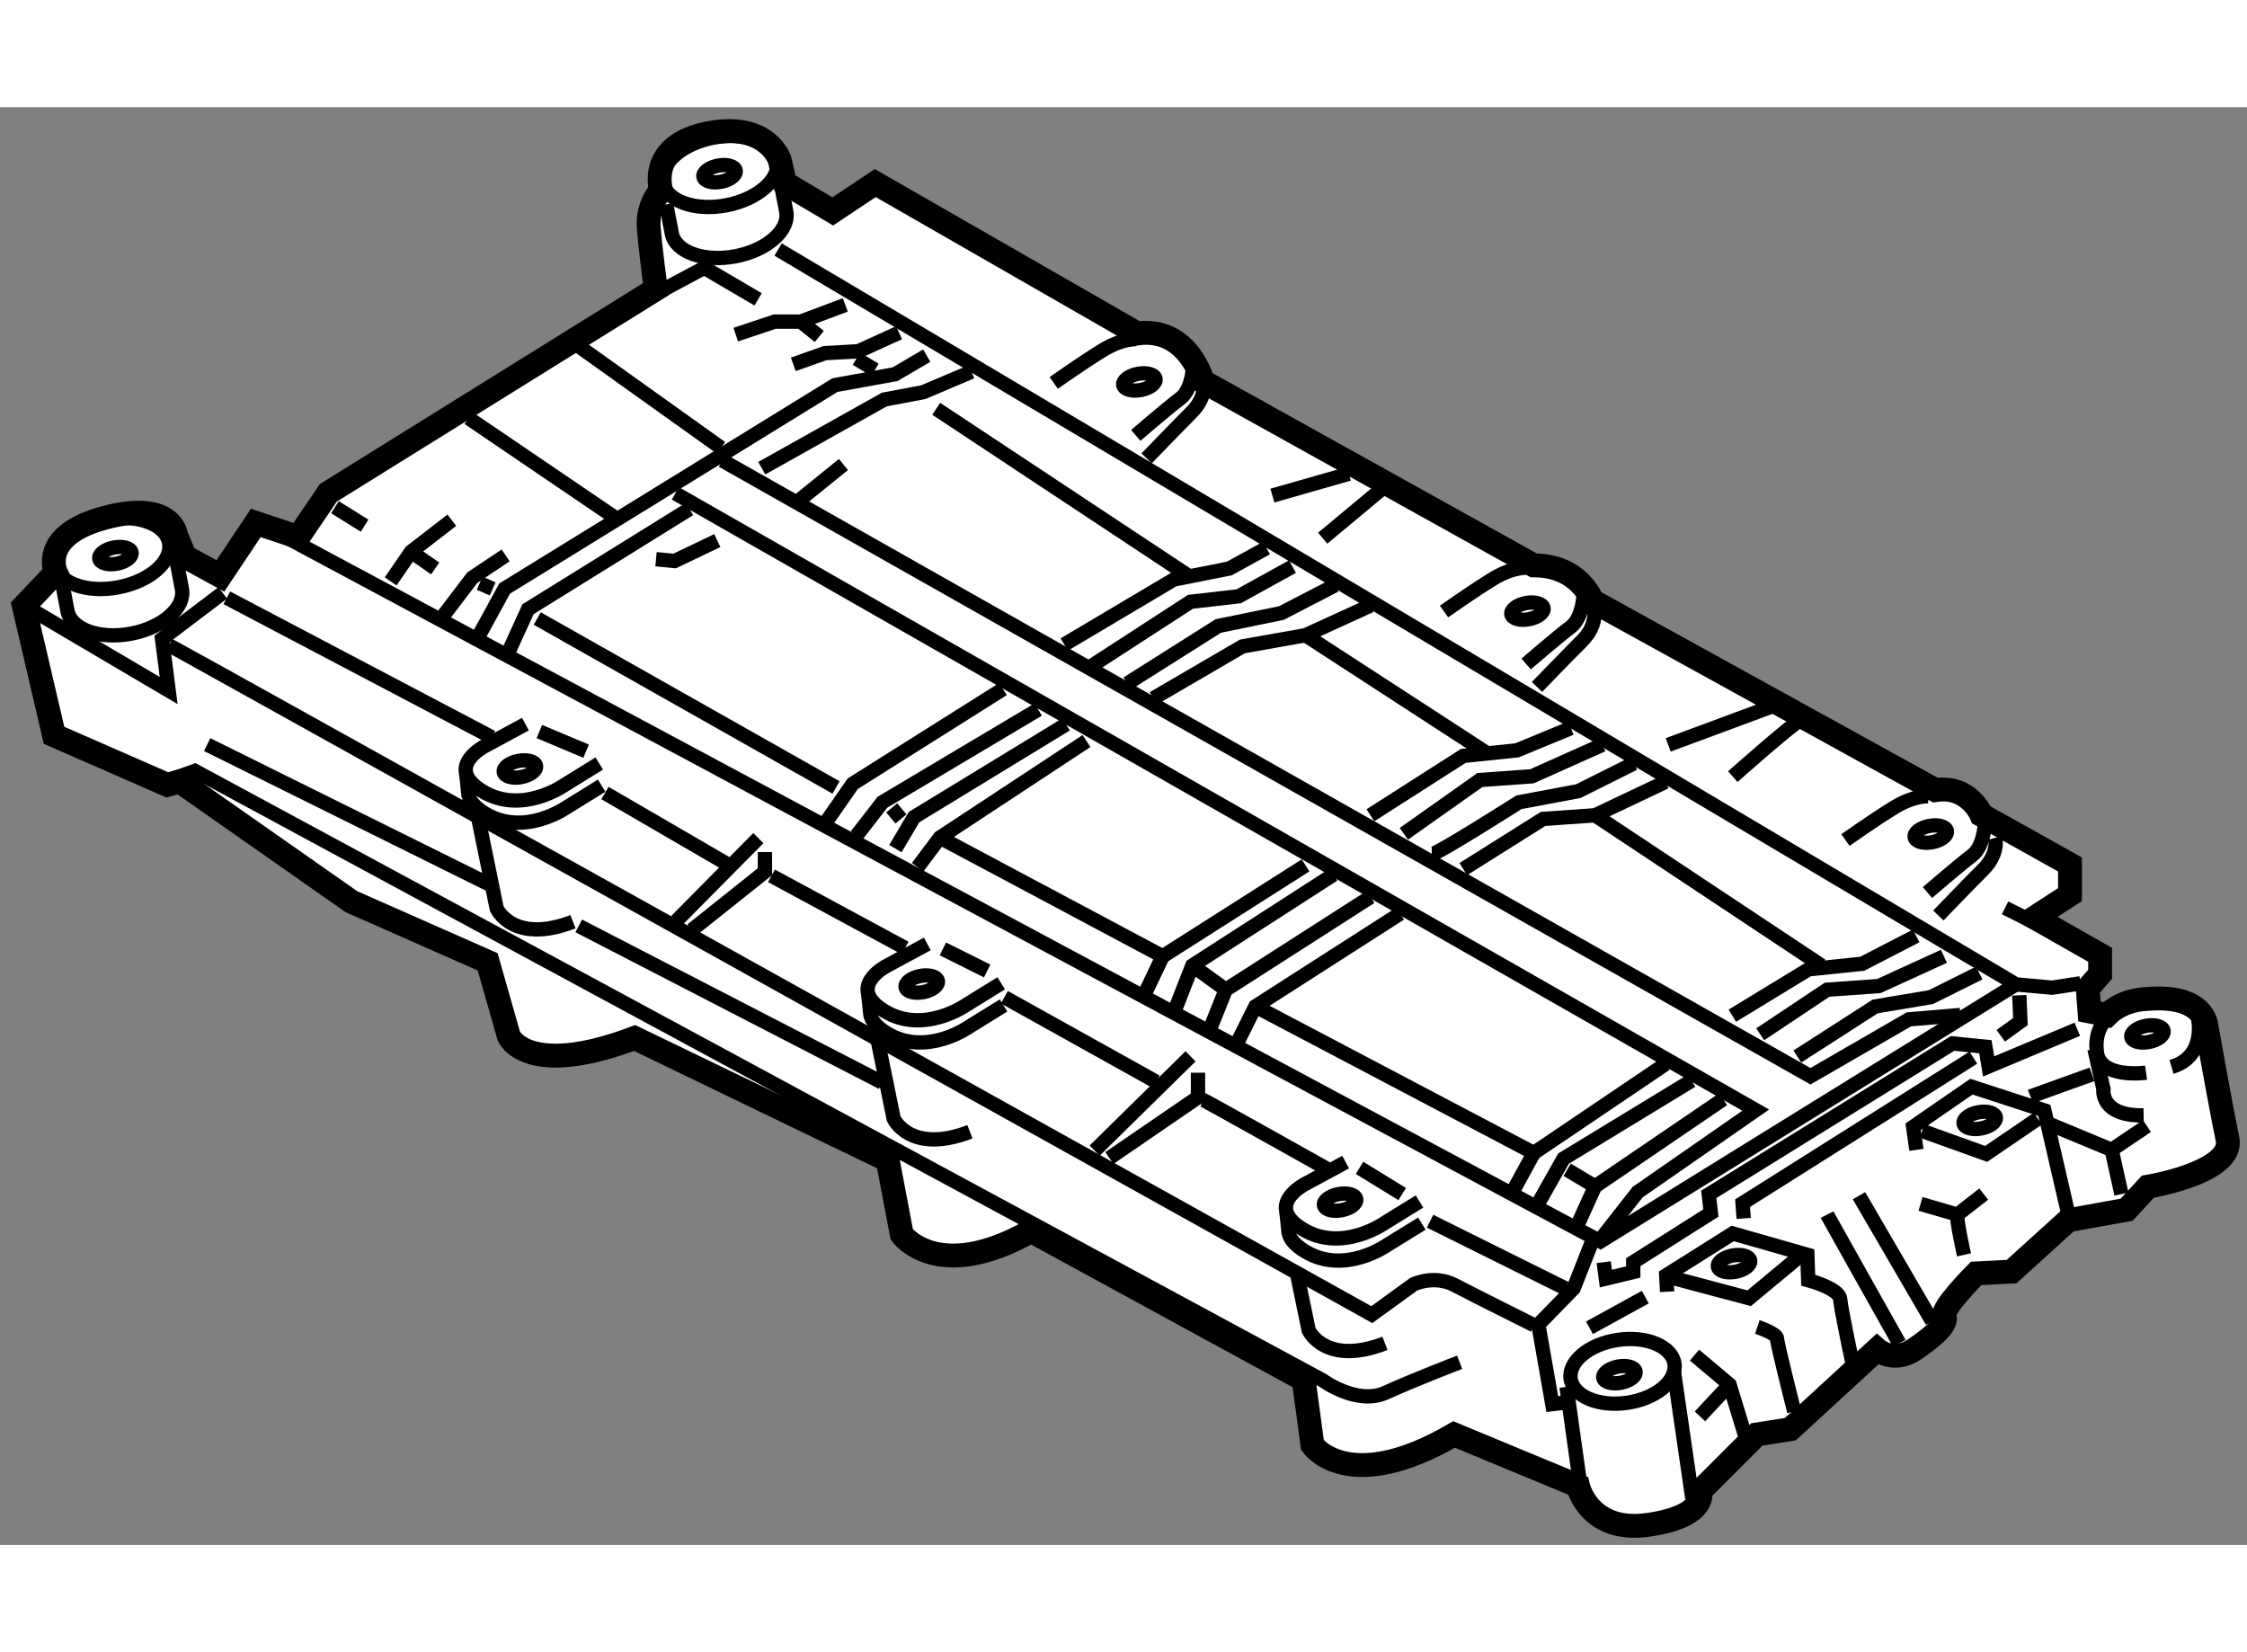 <?xml version="1.0" encoding="utf-8"?>
<!-- Generator: Adobe Illustrator 15.1.0, SVG Export Plug-In . SVG Version: 6.00 Build 0)  -->
<!DOCTYPE svg PUBLIC "-//W3C//DTD SVG 1.1//EN" "http://www.w3.org/Graphics/SVG/1.1/DTD/svg11.dtd">
<svg version="1.1" xmlns="http://www.w3.org/2000/svg" xmlns:xlink="http://www.w3.org/1999/xlink" x="0px" y="0px" width="244.8px"
	 height="180px" viewBox="164.024 106.463 47.086 30.128" enable-background="new 0 0 244.8 180" xml:space="preserve">
	
<rect x="164.024" y="106.463" width="47.086" height="30.128" fill="#808080" stroke="none"/>
	
<g><path fill="#FFFFFF" stroke="#000000" stroke-width="0.5" d="M206.659,123.444l0.742-0.482v-0.631l-1.855-1.037
			c0,0-0.26-0.632-0.965-0.521l-7.193-3.968c0,0-0.262-0.742-1.225-0.742l-6.936-3.857c0,0-0.299-1.149-1.373-1.002l-5.489-3.152
			l-0.891,0.594l-1.001-0.594l-0.11-0.482c0,0-0.26-0.815-1.521-0.557c-1.261,0.26-0.965,1.188-0.965,1.188
			s-0.295,0.296-0.259,0.777c0.037,0.482,0.148,1.299,0.148,1.299l-6.862,4.266l-0.63,0.928l-0.89-0.297l-0.742,1.111l-0.742-0.406
			l-0.186-0.446c0,0-0.074-0.741-1.483-0.37c-1.4,0.368-1.038,1.149-1.038,1.149l-0.669,0.704l0.632,2.708l2.374,1.039l0.259-0.074
			l3.598,2.521l2.856,1.261l0.444,1.559c0,0,0.372,0.89,2.635,0.037l5.303,2.56l0.296,1.558c0,0,0.744,1.039,2.709-0.074
			l5.711,3.115l0.186,1.373c0,0,0.742,1.074,2.967-0.224l2.596,1.076c0,0,0.223,1.003,1.484,0.816
			c1.26-0.186,1.076-0.704,1.076-0.704l1.188-1.188l0.703-0.111l1.816-1.67c0,0,0.336,0.297,0.781,0
			c0.443-0.296,0.705-0.556,0.631-0.704c-0.076-0.148,0.666-0.89,0.666-0.89l0.742-0.038l1.186-1.075l1.225-0.222l0.445-0.482
			c0,0,1.816-0.296,1.668-1.001c-0.148-0.706-0.443-2.374-0.443-2.374s-0.039-0.668-1.262-0.557c0,0-0.484,0.001-0.816,0.334
			l-0.371-0.074l-0.037-0.482l0.26-0.298v-0.407L206.659,123.444z"></path><ellipse transform="matrix(0.982 -0.19 0.19 0.982 -18.982 33.749)" fill="none" stroke="#000000" stroke-width="0.3" cx="166.416" cy="115.813" rx="0.344" ry="0.172"></ellipse><ellipse transform="matrix(0.982 -0.19 0.19 0.982 -19.677 35.442)" fill="none" stroke="#000000" stroke-width="0.3" cx="174.89" cy="120.282" rx="0.344" ry="0.172"></ellipse><ellipse transform="matrix(0.982 -0.187 0.187 0.982 -18.741 33.218)" fill="none" stroke="#000000" stroke-width="0.3" cx="166.45" cy="115.807" rx="1.22" ry="0.722"></ellipse><path fill="none" stroke="#000000" stroke-width="0.3" d="M167.67,115.694l0.166,0.862c0.075,0.392-0.401,0.812-1.063,0.938
			c-0.663,0.127-1.261-0.089-1.336-0.48l-0.115-0.607"></path><ellipse transform="matrix(0.982 -0.189 0.189 0.982 -17.148 35.739)" fill="none" stroke="#000000" stroke-width="0.3" cx="179.08" cy="107.905" rx="0.344" ry="0.172"></ellipse><ellipse transform="matrix(0.982 -0.188 0.188 0.982 -17.065 35.526)" fill="none" stroke="#000000" stroke-width="0.3" cx="179.114" cy="107.898" rx="1.22" ry="0.722"></ellipse><path fill="none" stroke="#000000" stroke-width="0.3" d="M180.334,107.786l0.165,0.861c0.075,0.393-0.4,0.813-1.062,0.939
			c-0.663,0.127-1.261-0.089-1.336-0.48l-0.116-0.607"></path><path fill="none" stroke="#000000" stroke-width="0.3" d="M175.034,119.39l-0.859,0.465c0,0-0.859,0.446-0.035,0.945
			c0.825,0.498,1.719-0.138,1.719-0.138l0.723-0.447"></path><path fill="none" stroke="#000000" stroke-width="0.3" d="M176.632,120.679l-0.722,0.447c0,0-0.894,0.636-1.719,0.138
			c-0.225-0.136-0.323-0.267-0.35-0.387l-0.046-0.438"></path><ellipse transform="matrix(0.982 -0.189 0.189 0.982 -20.277 36.843)" fill="none" stroke="#000000" stroke-width="0.3" cx="183.312" cy="124.888" rx="0.344" ry="0.172"></ellipse><ellipse transform="matrix(0.982 -0.189 0.189 0.982 -18.594 39.22)" fill="none" stroke="#000000" stroke-width="0.3" cx="196.049" cy="116.961" rx="0.343" ry="0.172"></ellipse><path fill="none" stroke="#000000" stroke-width="0.3" d="M183.456,123.996l-0.859,0.464c0,0-0.859,0.447-0.035,0.945
			c0.824,0.499,1.719-0.137,1.719-0.137l0.723-0.447"></path><path fill="none" stroke="#000000" stroke-width="0.3" d="M185.054,125.285l-0.723,0.447c0,0-0.893,0.636-1.718,0.138
			c-0.224-0.136-0.324-0.267-0.35-0.387l-0.046-0.438"></path><ellipse transform="matrix(0.982 -0.189 0.189 0.982 -20.982 38.58)" fill="none" stroke="#000000" stroke-width="0.3" cx="192.077" cy="129.46" rx="0.344" ry="0.172"></ellipse><ellipse transform="matrix(0.982 -0.19 0.19 0.982 -21.669 40.053)" fill="none" stroke="#000000" stroke-width="0.3" cx="197.927" cy="132.969" rx="0.344" ry="0.172"></ellipse><ellipse transform="matrix(0.982 -0.189 0.189 0.982 -21.078 40.161)" fill="none" stroke="#000000" stroke-width="0.3" cx="200.333" cy="130.751" rx="0.344" ry="0.173"></ellipse><ellipse transform="matrix(0.982 -0.19 0.19 0.982 -20.518 41.39)" fill="none" stroke="#000000" stroke-width="0.3" cx="205.474" cy="127.641" rx="0.344" ry="0.172"></ellipse><ellipse transform="matrix(0.982 -0.189 0.189 0.982 -20.014 41.71)" fill="none" stroke="#000000" stroke-width="0.3" cx="208.997" cy="125.939" rx="0.344" ry="0.172"></ellipse><path fill="none" stroke="#000000" stroke-width="0.3" d="M192.222,128.568l-0.859,0.464c0,0-0.859,0.447-0.035,0.945
			s1.719-0.138,1.719-0.138l0.723-0.446"></path><path fill="none" stroke="#000000" stroke-width="0.3" d="M193.819,129.857l-0.723,0.446c0,0-0.893,0.637-1.719,0.138
			c-0.223-0.135-0.324-0.267-0.35-0.387l-0.045-0.438"></path><line fill="none" stroke="#000000" stroke-width="0.3" x1="175.326" y1="119.545" x2="176.306" y2="119.957"></line><path fill="none" stroke="#000000" stroke-width="0.3" d="M167.574,117.74c0.052,0.017,25.196,14.024,25.196,14.024l0.877-0.636
			c0,0,0.43-0.206,0.859,0.018s1.668,0.842,1.668,0.842"></path><line fill="none" stroke="#000000" stroke-width="0.3" x1="179.915" y1="121.779" x2="178.196" y2="123.515"></line><polyline fill="none" stroke="#000000" stroke-width="0.3" points="180.053,122.071 180.053,122.483 178.522,123.704 		"></polyline><line fill="none" stroke="#000000" stroke-width="0.3" x1="168.777" y1="116.743" x2="174.329" y2="119.665"></line><polyline fill="none" stroke="#000000" stroke-width="0.3" points="168.691,116.64 167.42,117.603 167.558,118.686 
			164.756,117.035 		"></polyline><path fill="none" stroke="#000000" stroke-width="0.3" d="M167.437,120.61l0.671-0.24l23.632,12.77c0,0,0.723,0.533,1.324,0.258
			c0.602-0.274,1.547-0.636,1.547-0.636"></path><line fill="none" stroke="#000000" stroke-width="0.3" x1="188.972" y1="126.351" x2="186.962" y2="128.327"></line><polyline fill="none" stroke="#000000" stroke-width="0.3" points="189.128,126.694 189.128,127.21 187.271,128.482 		"></polyline><line fill="none" stroke="#000000" stroke-width="0.3" x1="185.071" y1="125.113" x2="188.251" y2="126.884"></line><path fill="none" stroke="#000000" stroke-width="0.3" d="M189.229,127.262c0.053,0.018,2.596,1.444,2.596,1.444"></path><line fill="none" stroke="#000000" stroke-width="0.3" x1="193.991" y1="129.806" x2="196.827" y2="131.215"></line><path fill="none" stroke="#000000" stroke-width="0.3" d="M174.037,121.315l0.396,1.941c0,0,0.344,0.757,1.598,0.275"></path><path fill="none" stroke="#000000" stroke-width="0.3" d="M182.355,125.715l0.396,1.942c0,0,0.344,0.756,1.598,0.275"></path><path fill="none" stroke="#000000" stroke-width="0.3" d="M191.206,130.923l0.242,1.169c0,0,0.344,0.756,1.598,0.274"></path><line fill="none" stroke="#000000" stroke-width="0.3" x1="168.365" y1="119.819" x2="174.261" y2="122.741"></line><line fill="none" stroke="#000000" stroke-width="0.3" x1="176.151" y1="123.618" x2="182.511" y2="126.901"></line><line fill="none" stroke="#000000" stroke-width="0.3" x1="183.782" y1="124.1" x2="184.71" y2="124.563"></line><line fill="none" stroke="#000000" stroke-width="0.3" x1="180.19" y1="122.569" x2="182.991" y2="124.082"></line><line fill="none" stroke="#000000" stroke-width="0.3" x1="176.701" y1="120.834" x2="179.245" y2="122.312"></line><line fill="none" stroke="#000000" stroke-width="0.3" x1="192.513" y1="128.688" x2="193.407" y2="129.238"></line><polyline fill="none" stroke="#000000" stroke-width="0.3" points="197.378,130.253 196.999,131.215 196.261,131.972 
			196.552,133.639 196.845,133.604 		"></polyline><path fill="none" stroke="#000000" stroke-width="0.3" d="M198.958,131.284l-0.018-0.344l1.393-0.877l1.564,0.447l0.018,0.532
			c0,0,0.652,0.172,0.67,0.396s0.275,1.427,0.275,1.427"></path><polyline fill="none" stroke="#000000" stroke-width="0.3" points="201.794,130.493 200.677,131.421 199.062,130.991 		"></polyline><path fill="none" stroke="#000000" stroke-width="0.3" d="M200.849,132.022c0,0,0.412,0.138,0.412,0.241
			c0,0.103,0.361,1.529,0.361,1.529"></path><line fill="none" stroke="#000000" stroke-width="0.3" x1="202.979" y1="129.272" x2="204.511" y2="131.902"></line><path fill="none" stroke="#000000" stroke-width="0.3" d="M202.31,129.668c0.035,0.069,1.514,2.698,1.514,2.698"></path><polyline fill="none" stroke="#000000" stroke-width="0.3" points="204.269,129.444 205.042,129.668 205.593,129.238 		"></polyline><path fill="none" stroke="#000000" stroke-width="0.3" d="M205.042,129.668c-0.033,0.086,0.139,0.843,0.139,0.843"></path><polyline fill="none" stroke="#000000" stroke-width="0.3" points="204.183,128.311 204.114,127.829 205.335,126.987 
			206.864,127.485 207.38,129.72 		"></polyline><path fill="none" stroke="#000000" stroke-width="0.3" d="M204.304,127.915c0.051,0.018,1.34,0.481,1.34,0.481l1.084-0.739"></path><path fill="none" stroke="#000000" stroke-width="0.3" d="M206.573,127.193c0.086-0.034,1.289-0.464,1.289-0.464"></path><path fill="none" stroke="#000000" stroke-width="0.3" d="M207.913,126.196l0.189,0.842c0,0-0.086,0.567,0.842,0.551"></path><polyline fill="none" stroke="#000000" stroke-width="0.3" points="206.95,127.761 208.274,128.311 209.013,127.812 		"></polyline><line fill="none" stroke="#000000" stroke-width="0.3" x1="208.274" y1="128.311" x2="208.479" y2="129.238"></line><path fill="none" stroke="#000000" stroke-width="0.3" d="M208.292,125.491c-0.053,0.018-0.396,0.207-0.328,0.773
			c0.07,0.567,1.031,0.43,1.031,0.43"></path><path fill="none" stroke="#000000" stroke-width="0.3" d="M210.079,125.526c0,0,0.205,0.824-0.551,1.048"></path><ellipse transform="matrix(0.99 -0.143 0.143 0.99 -16.944 29.584)" fill="none" stroke="#000000" stroke-width="0.3" cx="197.929" cy="133.002" rx="1.099" ry="0.666"></ellipse><line fill="none" stroke="#000000" stroke-width="0.3" x1="196.851" y1="133.277" x2="197.194" y2="135.73"></line><line fill="none" stroke="#000000" stroke-width="0.3" x1="199.097" y1="132.934" x2="199.487" y2="135.615"></line><polyline fill="none" stroke="#000000" stroke-width="0.3" points="199.532,132.612 200.267,133.231 200.61,134.355 		"></polyline><line fill="none" stroke="#000000" stroke-width="0.3" x1="200.267" y1="133.231" x2="199.647" y2="133.896"></line><polyline fill="none" stroke="#000000" stroke-width="0.3" points="174.072,117.512 174.599,116.549 181.52,112.286 
			182.781,112.057 183.444,111.668 		"></polyline><polyline fill="none" stroke="#000000" stroke-width="0.3" points="180.329,109.445 206.269,124.844 207.026,124.913 
			207.622,124.821 		"></polyline><polyline fill="none" stroke="#000000" stroke-width="0.3" points="206.269,124.844 197.562,130.23 169.718,115.312 		"></polyline><polyline fill="none" stroke="#000000" stroke-width="0.3" points="197.585,130.16 198.341,129.197 200.815,127.479 
			178.175,114.554 		"></polyline><polyline fill="none" stroke="#000000" stroke-width="0.3" points="179.16,113.866 201.962,126.769 204.024,125.577 
			205.103,125.485 		"></polyline><polyline fill="none" stroke="#000000" stroke-width="0.3" points="197.63,130.665 197.675,131.009 198.249,130.871 
			198.249,130.665 199.876,129.634 199.831,129.244 204.94,126.081 205.628,126.15 205.696,126.563 207.554,125.784 		"></polyline><polyline fill="none" stroke="#000000" stroke-width="0.3" points="205.376,126.379 200.54,129.428 200.563,129.748 		"></polyline><line fill="none" stroke="#000000" stroke-width="0.3" x1="198.501" y1="131.397" x2="197.331" y2="132.04"></line><polyline fill="none" stroke="#000000" stroke-width="0.3" points="205.95,125.921 206.362,125.623 206.339,125.072 		"></polyline><line fill="none" stroke="#000000" stroke-width="0.3" x1="206.04" y1="123.24" x2="206.728" y2="123.584"></line><line fill="none" stroke="#000000" stroke-width="0.3" x1="198.981" y1="119.825" x2="201.206" y2="119"></line><path fill="none" stroke="#000000" stroke-width="0.3" d="M201.731,119.321c-0.182,0.092-1.396,1.169-1.396,1.169"></path><line fill="none" stroke="#000000" stroke-width="0.3" x1="190.687" y1="114.601" x2="192.29" y2="114.143"></line><line fill="none" stroke="#000000" stroke-width="0.3" x1="191.741" y1="115.494" x2="192.978" y2="114.463"></line><path fill="none" stroke="#000000" stroke-width="0.3" d="M196.026,116.112c0,0-0.299-0.021-0.711,0.23
			c-0.412,0.251-1.031,0.688-1.031,0.688"></path><path fill="none" stroke="#000000" stroke-width="0.3" d="M197.218,116.549c0,0,0,0.595-0.275,0.802
			c-0.275,0.206-0.939,0.779-0.939,0.779"></path><path fill="none" stroke="#000000" stroke-width="0.3" d="M197.423,116.983c0,0,0.094,0.321-0.25,0.665s-0.941,0.963-0.941,0.963"></path><ellipse transform="matrix(0.982 -0.189 0.189 0.982 -19.305 40.778)" fill="none" stroke="#000000" stroke-width="0.3" cx="204.458" cy="121.75" rx="0.344" ry="0.173"></ellipse><path fill="none" stroke="#000000" stroke-width="0.3" d="M204.437,120.901c0,0-0.299-0.021-0.711,0.23
			c-0.412,0.251-1.031,0.688-1.031,0.688"></path><path fill="none" stroke="#000000" stroke-width="0.3" d="M205.628,121.338c0,0,0,0.595-0.275,0.801
			c-0.275,0.207-0.939,0.78-0.939,0.78"></path><path fill="none" stroke="#000000" stroke-width="0.3" d="M205.833,121.772c0,0,0.092,0.321-0.252,0.665s-0.939,0.963-0.939,0.963
			"></path><ellipse transform="matrix(0.982 -0.19 0.19 0.982 -17.899 37.761)" fill="none" stroke="#000000" stroke-width="0.3" cx="187.868" cy="112.172" rx="0.344" ry="0.172"></ellipse><path fill="none" stroke="#000000" stroke-width="0.3" d="M187.845,111.322c0,0-0.297-0.021-0.709,0.23
			c-0.412,0.251-1.031,0.688-1.031,0.688"></path><path fill="none" stroke="#000000" stroke-width="0.3" d="M189.036,111.759c0,0,0,0.595-0.273,0.802
			c-0.275,0.206-0.939,0.779-0.939,0.779"></path><path fill="none" stroke="#000000" stroke-width="0.3" d="M189.243,112.194c0,0,0.092,0.32-0.252,0.664s-0.939,0.963-0.939,0.963"></path><polyline fill="none" stroke="#000000" stroke-width="0.3" points="174.698,117.839 175.088,116.982 178.471,114.883 		"></polyline><polyline fill="none" stroke="#000000" stroke-width="0.3" points="179.987,114.027 182.555,112.588 183.37,112.434 
			184.382,112.005 		"></polyline><polyline fill="none" stroke="#000000" stroke-width="0.3" points="181.971,121.728 182.515,121.027 185.78,119.084 		"></polyline><polyline fill="none" stroke="#000000" stroke-width="0.3" points="183.253,122.389 183.72,121.767 186.792,119.744 		"></polyline><line fill="none" stroke="#000000" stroke-width="0.3" x1="175.282" y1="117.177" x2="181.543" y2="120.717"></line><polyline fill="none" stroke="#000000" stroke-width="0.3" points="188.036,124.994 188.388,124.255 183.72,121.767 		"></polyline><line fill="none" stroke="#000000" stroke-width="0.3" x1="188.388" y1="124.255" x2="191.382" y2="122.35"></line><polyline fill="none" stroke="#000000" stroke-width="0.3" points="188.659,125.345 189.009,124.449 191.966,122.544 		"></polyline><polyline fill="none" stroke="#000000" stroke-width="0.3" points="189.397,125.733 189.71,124.956 192.743,123.012 		"></polyline><polyline fill="none" stroke="#000000" stroke-width="0.3" points="189.942,126.084 190.331,125.305 193.364,123.36 		"></polyline><polyline fill="none" stroke="#000000" stroke-width="0.3" points="196.282,129.389 196.788,128.494 199.472,126.861 		"></polyline><polyline fill="none" stroke="#000000" stroke-width="0.3" points="197.06,129.934 197.448,129.077 200.132,127.25 		"></polyline><polyline fill="none" stroke="#000000" stroke-width="0.3" points="182.787,121.999 183.177,121.339 186.364,119.395 		"></polyline><line fill="none" stroke="#000000" stroke-width="0.3" x1="182.71" y1="121.145" x2="182.903" y2="121.377"></line><line fill="none" stroke="#000000" stroke-width="0.3" x1="189.009" y1="124.449" x2="189.71" y2="124.956"></line><polyline fill="none" stroke="#000000" stroke-width="0.3" points="195.698,129.233 196.165,128.377 190.331,125.305 		"></polyline><line fill="none" stroke="#000000" stroke-width="0.3" x1="196.165" y1="128.377" x2="198.927" y2="126.511"></line><line fill="none" stroke="#000000" stroke-width="0.3" x1="196.864" y1="128.728" x2="197.448" y2="129.077"></line><polyline fill="none" stroke="#000000" stroke-width="0.3" points="181.271,121.533 181.893,120.639 185.042,118.655 		"></polyline><polyline fill="none" stroke="#000000" stroke-width="0.3" points="177.771,115.934 178.16,115.972 179.055,115.544 		"></polyline><polyline fill="none" stroke="#000000" stroke-width="0.3" points="173.298,117.139 173.92,116.322 174.62,115.854 		"></polyline><polyline fill="none" stroke="#000000" stroke-width="0.3" points="172.21,116.399 172.638,115.777 173.492,115.117 		"></polyline><line fill="none" stroke="#000000" stroke-width="0.3" x1="171.043" y1="114.844" x2="171.664" y2="115.232"></line><line fill="none" stroke="#000000" stroke-width="0.3" x1="172.638" y1="115.777" x2="173.143" y2="116.128"></line><line fill="none" stroke="#000000" stroke-width="0.3" x1="174.075" y1="116.438" x2="174.348" y2="116.556"></line><line fill="none" stroke="#000000" stroke-width="0.3" x1="173.843" y1="112.977" x2="176.876" y2="115.038"></line><line fill="none" stroke="#000000" stroke-width="0.3" x1="176.137" y1="111.461" x2="179.132" y2="113.6"></line><line fill="none" stroke="#000000" stroke-width="0.3" x1="180.688" y1="114.767" x2="181.698" y2="113.95"></line><line fill="none" stroke="#000000" stroke-width="0.3" x1="183.642" y1="112.782" x2="188.931" y2="116.283"></line><polyline fill="none" stroke="#000000" stroke-width="0.3" points="179.442,111.228 180.259,110.955 180.804,110.955 
			181.737,110.605 		"></polyline><polyline fill="none" stroke="#000000" stroke-width="0.3" points="180.647,111.851 181.31,111.616 182.009,111.577 
			182.864,111.188 		"></polyline><polyline fill="none" stroke="#000000" stroke-width="0.3" points="177.692,110.411 178.782,109.827 179.91,110.489 		"></polyline><line fill="none" stroke="#000000" stroke-width="0.3" x1="180.804" y1="110.955" x2="181.192" y2="111.267"></line><line fill="none" stroke="#000000" stroke-width="0.3" x1="181.97" y1="111.733" x2="182.359" y2="111.966"></line><polyline fill="none" stroke="#000000" stroke-width="0.3" points="186.325,117.722 188.62,116.36 189.786,116.128 190.563,115.7 
					"></polyline><polyline fill="none" stroke="#000000" stroke-width="0.3" points="186.87,118.189 188.97,116.827 189.981,116.711 
			191.108,116.089 		"></polyline><polyline fill="none" stroke="#000000" stroke-width="0.3" points="187.647,118.538 189.554,117.333 190.876,117.062 
			192.003,116.478 		"></polyline><polyline fill="none" stroke="#000000" stroke-width="0.3" points="188.192,118.85 190.058,117.762 191.38,117.527 
			192.741,116.905 		"></polyline><polyline fill="none" stroke="#000000" stroke-width="0.3" points="192.741,121.3 194.687,120.056 195.813,119.939 
			196.942,119.473 		"></polyline><polyline fill="none" stroke="#000000" stroke-width="0.3" points="193.442,121.688 195.036,120.561 196.126,120.483 
			197.603,119.822 		"></polyline><path fill="none" stroke="#000000" stroke-width="0.3" d="M194.026,122.116c0.117,0,1.826-1.088,1.826-1.088l1.246-0.234
			l1.166-0.583"></path><polyline fill="none" stroke="#000000" stroke-width="0.3" points="194.687,122.428 196.358,121.377 197.448,121.3 198.925,120.6 
					"></polyline><line fill="none" stroke="#000000" stroke-width="0.3" x1="191.38" y1="117.527" x2="195.153" y2="119.978"></line><line fill="none" stroke="#000000" stroke-width="0.3" x1="197.448" y1="121.3" x2="202.192" y2="124.449"></line><polyline fill="none" stroke="#000000" stroke-width="0.3" points="200.325,125.5 201.921,124.528 203.048,124.411 
			204.177,123.828 		"></polyline><polyline fill="none" stroke="#000000" stroke-width="0.3" points="200.909,125.889 202.31,124.956 203.397,124.878 
			204.759,124.255 		"></polyline><polyline fill="none" stroke="#000000" stroke-width="0.3" points="201.687,126.355 203.319,125.306 204.485,125.111 
			205.499,124.605 		"></polyline></g>


</svg>